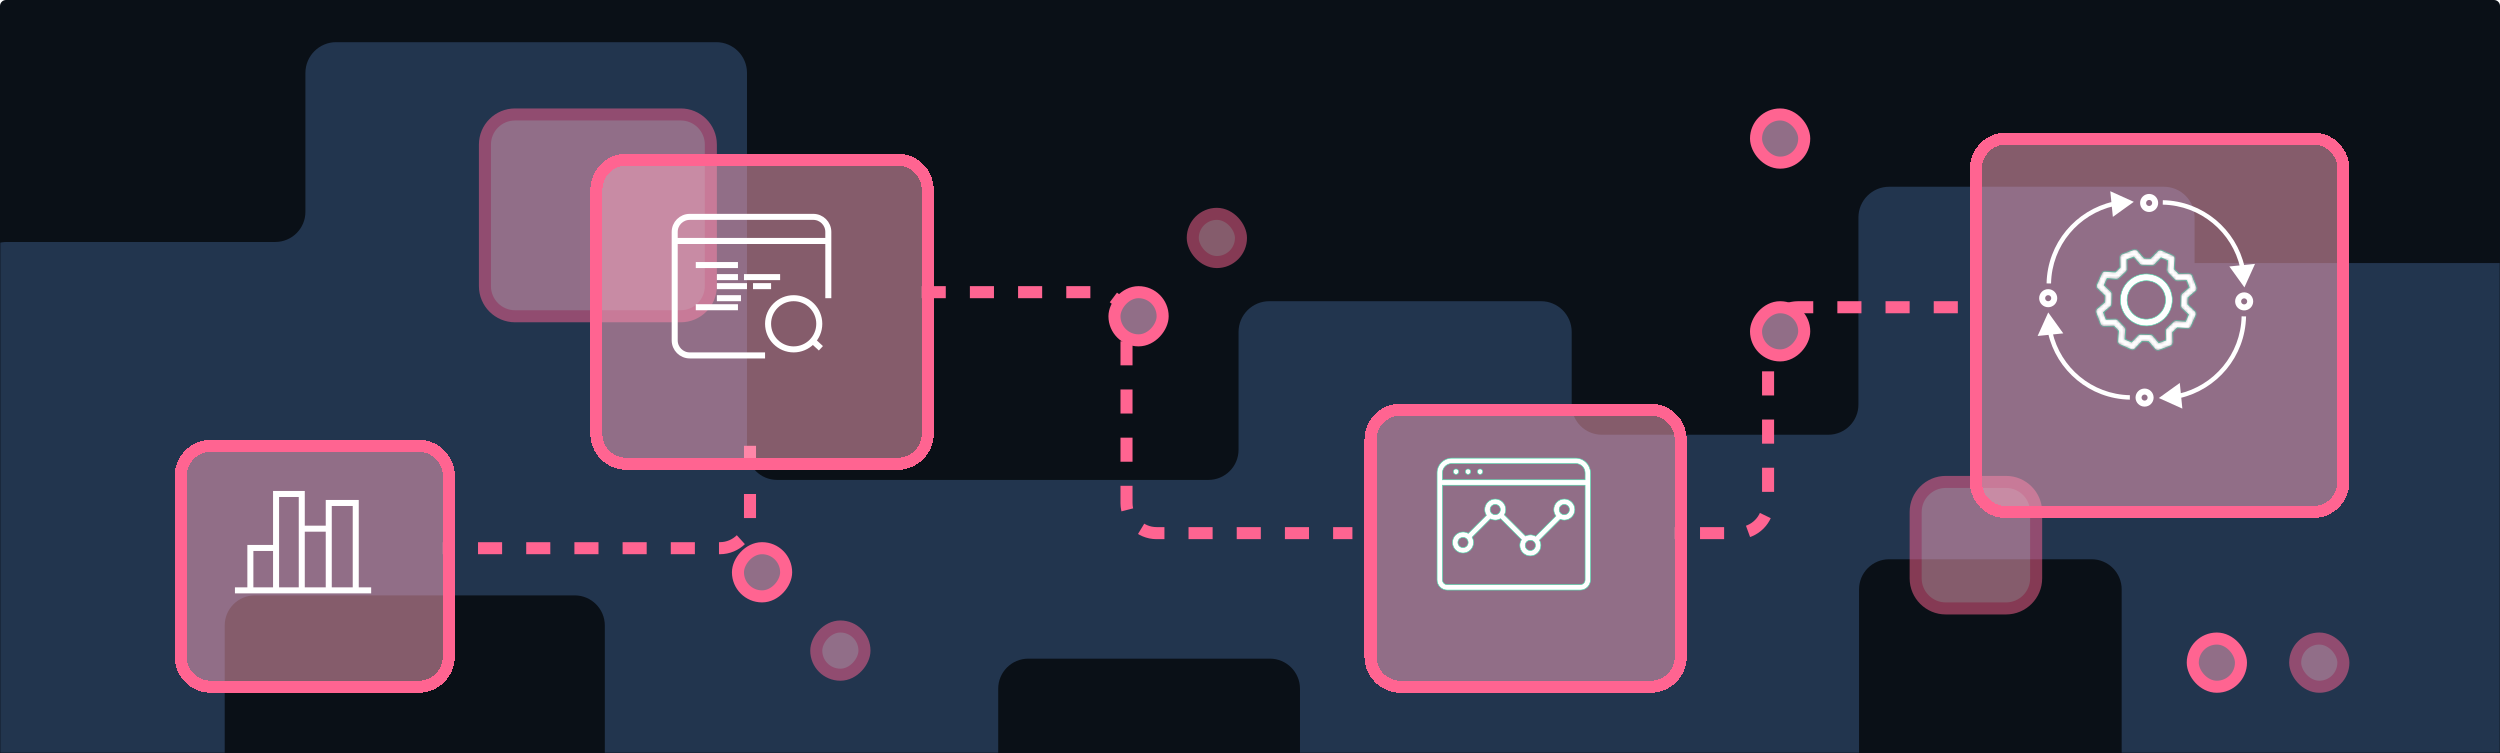 <svg width="830" height="250" viewBox="0 0 830 250" fill="none" xmlns="http://www.w3.org/2000/svg">
<path d="M830 2C830 0.895 829.105 0 828 0H2C0.895 0 0 0.895 0 2V250H830V2Z" fill="#0A1017"/>
<mask id="mask0_3754_11799" style="mask-type:alpha" maskUnits="userSpaceOnUse" x="0" y="0" width="830" height="250">
<path d="M830 2C830 0.895 829.105 0 828 0H2C0.895 0 0 0.895 0 2V250H830V2Z" fill="#3DD7A4"/>
</mask>
<g mask="url(#mask0_3754_11799)">
<path d="M718.397 62C724.032 62 728.6 66.569 728.6 72.205V87.333H894.797C900.432 87.333 905 100.902 905 106.538V260.795C905 266.431 900.432 271 894.797 271H714.6C708.965 271 704.397 266.431 704.397 260.795V195.667C704.397 190.144 699.92 185.667 694.397 185.667H627.201C621.678 185.667 617.201 190.144 617.201 195.667V260.795C617.201 266.431 612.633 271 606.998 271H441.801C436.166 271 431.598 266.431 431.598 260.795V228.667C431.598 223.144 427.121 218.667 421.598 218.667H341.402C335.879 218.667 331.402 223.144 331.402 228.667V260.795C331.402 266.431 326.834 271 321.199 271H211.002C205.367 271 200.799 266.431 200.799 260.795V207.667C200.799 202.144 196.322 197.667 190.799 197.667H84.603C79.08 197.667 74.603 202.144 74.603 207.667V253.795C74.603 259.431 70.035 264 64.4 264H2.203C-3.432 264 -8 259.431 -8 253.795V90.538C-8 84.902 -3.432 80.333 2.203 80.333H91.4C96.922 80.333 101.399 75.856 101.399 70.333V24.205C101.399 18.569 105.968 14 111.603 14H237.799C243.434 14 248.002 18.569 248.002 24.205V149.333C248.002 154.856 252.48 159.333 258.002 159.333H401.199C406.721 159.333 411.199 154.856 411.199 149.333V110.205C411.199 104.569 415.767 100 421.402 100H511.598C517.233 100 521.801 104.569 521.801 110.205V134.333C521.801 139.856 526.279 144.333 531.801 144.333H606.998C612.52 144.333 616.998 139.856 616.998 134.333V72.205C616.998 66.569 621.566 62 627.201 62H718.397Z" fill="#22354E"/>
</g>
<path d="M306 97H364C369.523 97 374 101.477 374 107V167C374 172.523 378.477 177 384 177H449" stroke="#FF6491" stroke-width="4" stroke-dasharray="8 8"/>
<path d="M650 102H597C591.477 102 587 106.477 587 112L587 167C587 172.523 582.523 177 577 177H556" stroke="#FF6491" stroke-width="4" stroke-dasharray="8 8"/>
<path d="M249 148L249 172C249 177.523 244.523 182 239 182L147 182" stroke="#FF6491" stroke-width="4" stroke-dasharray="8 8"/>
<g filter="url(#filter0_d_3754_11799)">
<rect width="16" height="16" rx="8" transform="matrix(1 0 0 -1 241 190)" fill="#916E87"/>
<rect width="16" height="16" rx="8" transform="matrix(1 0 0 -1 241 190)" stroke="#FF6491" stroke-width="4"/>
</g>
<g filter="url(#filter1_d_3754_11799)">
<rect width="16" height="16" rx="8" transform="matrix(1 0 0 -1 366 105)" fill="#916E87"/>
<rect width="16" height="16" rx="8" transform="matrix(1 0 0 -1 366 105)" stroke="#FF6491" stroke-width="4"/>
</g>
<g filter="url(#filter2_d_3754_11799)">
<rect width="16" height="16" rx="8" transform="matrix(1 0 0 -1 579 110)" fill="#916E87"/>
<rect width="16" height="16" rx="8" transform="matrix(1 0 0 -1 579 110)" stroke="#FF6491" stroke-width="4"/>
</g>
<g opacity="0.5" filter="url(#filter3_d_3754_11799)">
<rect width="16" height="16" rx="8" transform="matrix(1 0 0 -1 267 216)" fill="#FFA8C1"/>
<rect width="16" height="16" rx="8" transform="matrix(1 0 0 -1 267 216)" stroke="#FF6491" stroke-width="4"/>
</g>
<g filter="url(#filter4_d_3754_11799)">
<rect x="740" y="220" width="16" height="16" rx="8" transform="rotate(-180 740 220)" fill="#916E87"/>
<rect x="740" y="220" width="16" height="16" rx="8" transform="rotate(-180 740 220)" stroke="#FF6491" stroke-width="4"/>
</g>
<g opacity="0.5" filter="url(#filter5_d_3754_11799)">
<rect x="774" y="220" width="16" height="16" rx="8" transform="rotate(-180 774 220)" fill="#FFA8C1"/>
<rect x="774" y="220" width="16" height="16" rx="8" transform="rotate(-180 774 220)" stroke="#FF6491" stroke-width="4"/>
</g>
<g filter="url(#filter6_d_3754_11799)">
<rect x="595" y="46" width="16" height="16" rx="8" transform="rotate(-180 595 46)" fill="#916E87"/>
<rect x="595" y="46" width="16" height="16" rx="8" transform="rotate(-180 595 46)" stroke="#FF6491" stroke-width="4"/>
</g>
<g opacity="0.5" filter="url(#filter7_d_3754_11799)">
<rect x="408" y="79" width="16" height="16" rx="8" transform="rotate(-180 408 79)" fill="#FFA8C1"/>
<rect x="408" y="79" width="16" height="16" rx="8" transform="rotate(-180 408 79)" stroke="#FF6491" stroke-width="4"/>
</g>
<g filter="url(#filter8_d_3754_11799)">
<path d="M56 210C56 215.523 60.477 220 66 220H135C140.523 220 145 215.523 145 210V150C145 144.477 140.523 140 135 140H66C60.477 140 56 144.477 56 150V210Z" fill="#FFA8C1" fill-opacity="0.5" shape-rendering="crispEdges"/>
<path d="M56 210C56 215.523 60.477 220 66 220H135C140.523 220 145 215.523 145 210V150C145 144.477 140.523 140 135 140H66C60.477 140 56 144.477 56 150V210Z" stroke="#FF6491" stroke-width="4" shape-rendering="crispEdges"/>
</g>
<path d="M78 196H83.12M123.227 196H118.107M118.107 196V166.987H109.147V175.52M118.107 196H109.147M109.147 196V175.52M109.147 196H100.187M109.147 175.52H100.187M100.187 175.52V196M100.187 175.52V164H91.653V181.92M100.187 196H91.653M91.653 196V181.92M91.653 196H83.12M91.653 181.92H83.12V196" stroke="white" stroke-width="2"/>
<g opacity="0.5" filter="url(#filter9_d_3754_11799)">
<path d="M157 87C157 92.523 161.477 97 167 97H222C227.523 97 232 92.523 232 87V40C232 34.477 227.523 30 222 30H167C161.477 30 157 34.477 157 40V87Z" fill="#FFA8C1"/>
<path d="M157 87C157 92.523 161.477 97 167 97H222C227.523 97 232 92.523 232 87V40C232 34.477 227.523 30 222 30H167C161.477 30 157 34.477 157 40V87Z" stroke="#FF6491" stroke-width="4"/>
</g>
<g opacity="0.5" filter="url(#filter10_d_3754_11799)">
<path d="M632 184C632 189.523 636.477 194 642 194H662C667.523 194 672 189.523 672 184V162C672 156.477 667.523 152 662 152H642C636.477 152 632 156.477 632 162V184Z" fill="#FFA8C1"/>
<path d="M632 184C632 189.523 636.477 194 642 194H662C667.523 194 672 189.523 672 184V162C672 156.477 667.523 152 662 152H642C636.477 152 632 156.477 632 162V184Z" stroke="#FF6491" stroke-width="4"/>
</g>
<g filter="url(#filter11_d_3754_11799)">
<path d="M652 152C652 157.523 656.477 162 662 162H764C769.523 162 774 157.523 774 152V48C774 42.477 769.523 38 764 38H662C656.477 38 652 42.477 652 48V152Z" fill="#FFA8C1" fill-opacity="0.5" shape-rendering="crispEdges"/>
<path d="M652 152C652 157.523 656.477 162 662 162H764C769.523 162 774 157.523 774 152V48C774 42.477 769.523 38 764 38H662C656.477 38 652 42.477 652 48V152Z" stroke="#FF6491" stroke-width="4" shape-rendering="crispEdges"/>
</g>
<g filter="url(#filter12_d_3754_11799)">
<path d="M194 136C194 141.523 198.477 146 204 146H294C299.523 146 304 141.523 304 136V55C304 49.477 299.523 45 294 45H204C198.477 45 194 49.477 194 55V136Z" fill="#FFA8C1" fill-opacity="0.5" shape-rendering="crispEdges"/>
<path d="M194 136C194 141.523 198.477 146 204 146H294C299.523 146 304 141.523 304 136V55C304 49.477 299.523 45 294 45H204C198.477 45 194 49.477 194 55V136Z" stroke="#FF6491" stroke-width="4" shape-rendering="crispEdges"/>
</g>
<path d="M272.537 115.634L270 113.285" stroke="white" stroke-width="2"/>
<mask id="path-22-inside-1_3754_11799" fill="white">
<rect width="10.825" height="5.114" rx="1.28" transform="matrix(-0.721 -0.693 -0.693 0.721 282.038 121.028)"/>
</mask>
<rect width="10.825" height="5.114" rx="1.28" transform="matrix(-0.721 -0.693 -0.693 0.721 282.038 121.028)" stroke="white" stroke-width="4" mask="url(#path-22-inside-1_3754_11799)"/>
<path d="M255 107.5C255 112.194 258.806 116 263.5 116C268.194 116 272 112.194 272 107.5C272 102.806 268.194 99 263.5 99C258.806 99 255 102.806 255 107.5Z" stroke="white" stroke-width="2"/>
<path d="M275 99V80M254 118H229C226.239 118 224 115.761 224 113V80M275 80V77C275 74.239 272.761 72 270 72H229C226.239 72 224 74.239 224 77V80M275 80H224" stroke="white" stroke-width="2"/>
<path d="M231 88H245M238 92H245M247 92H259M256 95H250M248 95H238M238 99H246M245 102H231" stroke="white" stroke-width="2"/>
<mask id="path-26-inside-2_3754_11799" fill="white">
<path d="M728.991 96.689C729.183 96.524 729.32 96.304 729.382 96.058C729.444 95.813 729.428 95.554 729.337 95.318L727.87 91.503C727.779 91.267 727.617 91.064 727.407 90.924C727.196 90.783 726.947 90.711 726.694 90.718L723.356 90.802L721.889 89.259L722.145 85.929C722.164 85.677 722.105 85.424 721.975 85.207C721.845 84.989 721.651 84.817 721.42 84.715L717.685 83.055C717.453 82.952 717.196 82.923 716.947 82.972C716.699 83.022 716.472 83.147 716.298 83.331L713.997 85.751L711.868 85.697L709.694 83.162C709.529 82.97 709.309 82.833 709.064 82.771C708.818 82.709 708.56 82.725 708.323 82.816L704.509 84.283C704.272 84.374 704.07 84.536 703.929 84.746C703.788 84.957 703.716 85.206 703.723 85.459L703.808 88.797L702.264 90.264L698.934 90.008C698.682 89.989 698.43 90.048 698.212 90.178C697.995 90.308 697.823 90.501 697.72 90.733L696.06 94.468C695.957 94.7 695.929 94.957 695.978 95.205C696.027 95.454 696.152 95.681 696.336 95.855L698.757 98.156L698.702 100.285L696.167 102.458C695.975 102.623 695.839 102.844 695.777 103.089C695.715 103.335 695.73 103.593 695.821 103.83L697.288 107.644C697.38 107.88 697.542 108.082 697.752 108.223C697.963 108.363 698.211 108.436 698.464 108.43L701.803 108.345L703.269 109.889L703.014 113.218C702.994 113.471 703.053 113.723 703.183 113.941C703.313 114.158 703.507 114.33 703.738 114.433L707.473 116.093C707.704 116.196 707.962 116.224 708.21 116.175C708.459 116.126 708.686 116 708.86 115.817L711.161 113.396L713.29 113.45L715.464 115.986C715.628 116.178 715.849 116.314 716.094 116.376C716.34 116.438 716.598 116.423 716.835 116.332L720.649 114.865C720.886 114.774 721.088 114.612 721.229 114.401C721.369 114.191 721.441 113.942 721.435 113.689L721.35 110.35L722.894 108.883L726.224 109.139C726.476 109.159 726.729 109.099 726.946 108.97C727.164 108.84 727.335 108.646 727.438 108.415L729.098 104.68C729.201 104.449 729.23 104.191 729.18 103.943C729.131 103.694 729.006 103.467 728.822 103.293L726.401 100.992L726.456 98.863L728.991 96.689ZM724.317 102.394L726.505 104.474L725.548 106.627L722.538 106.396C722.367 106.383 722.195 106.406 722.033 106.463C721.871 106.521 721.723 106.612 721.599 106.73L719.265 108.948C719.141 109.066 719.043 109.209 718.977 109.367C718.911 109.526 718.88 109.696 718.884 109.868L718.96 112.886L716.761 113.731L714.796 111.44C714.684 111.309 714.547 111.204 714.392 111.13C714.237 111.057 714.068 111.016 713.896 111.012L710.677 110.93C710.667 110.93 710.656 110.93 710.647 110.93C710.48 110.93 710.316 110.964 710.163 111.029C710.01 111.095 709.872 111.191 709.757 111.311L707.678 113.5L705.526 112.542L705.757 109.532C705.77 109.361 705.747 109.189 705.689 109.028C705.632 108.866 705.541 108.718 705.423 108.594L703.205 106.26C703.087 106.135 702.944 106.036 702.786 105.971C702.627 105.905 702.457 105.874 702.285 105.879L699.267 105.955L698.421 103.756L700.713 101.791C700.843 101.679 700.949 101.541 701.022 101.386C701.096 101.232 701.136 101.063 701.141 100.891L701.223 97.672C701.227 97.501 701.196 97.33 701.13 97.172C701.064 97.013 700.966 96.871 700.842 96.752L698.653 94.673L699.61 92.52L702.621 92.751C702.792 92.764 702.964 92.741 703.125 92.684C703.287 92.626 703.435 92.535 703.559 92.417L705.893 90.2C706.018 90.082 706.116 89.939 706.181 89.78C706.247 89.622 706.279 89.451 706.274 89.28L706.198 86.262L708.397 85.416L710.362 87.708C710.474 87.838 710.611 87.943 710.766 88.017C710.921 88.09 711.089 88.13 711.261 88.135L714.48 88.217C714.652 88.222 714.822 88.191 714.981 88.126C715.139 88.06 715.282 87.961 715.4 87.836L717.479 85.647L719.632 86.605L719.402 89.615C719.388 89.786 719.411 89.958 719.469 90.12C719.526 90.281 719.617 90.429 719.735 90.554L721.953 92.888C722.071 93.012 722.214 93.111 722.372 93.177C722.531 93.242 722.701 93.274 722.873 93.269L725.891 93.192L726.737 95.391L724.446 97.356C724.315 97.467 724.21 97.605 724.136 97.76C724.063 97.915 724.022 98.084 724.018 98.255L723.936 101.474C723.931 101.646 723.963 101.816 724.029 101.975C724.094 102.133 724.192 102.276 724.317 102.394Z"/>
</mask>
<path d="M728.991 96.689C729.183 96.524 729.32 96.304 729.382 96.058C729.444 95.813 729.428 95.554 729.337 95.318L727.87 91.503C727.779 91.267 727.617 91.064 727.407 90.924C727.196 90.783 726.947 90.711 726.694 90.718L723.356 90.802L721.889 89.259L722.145 85.929C722.164 85.677 722.105 85.424 721.975 85.207C721.845 84.989 721.651 84.817 721.42 84.715L717.685 83.055C717.453 82.952 717.196 82.923 716.947 82.972C716.699 83.022 716.472 83.147 716.298 83.331L713.997 85.751L711.868 85.697L709.694 83.162C709.529 82.97 709.309 82.833 709.064 82.771C708.818 82.709 708.56 82.725 708.323 82.816L704.509 84.283C704.272 84.374 704.07 84.536 703.929 84.746C703.788 84.957 703.716 85.206 703.723 85.459L703.808 88.797L702.264 90.264L698.934 90.008C698.682 89.989 698.43 90.048 698.212 90.178C697.995 90.308 697.823 90.501 697.72 90.733L696.06 94.468C695.957 94.7 695.929 94.957 695.978 95.205C696.027 95.454 696.152 95.681 696.336 95.855L698.757 98.156L698.702 100.285L696.167 102.458C695.975 102.623 695.839 102.844 695.777 103.089C695.715 103.335 695.73 103.593 695.821 103.83L697.288 107.644C697.38 107.88 697.542 108.082 697.752 108.223C697.963 108.363 698.211 108.436 698.464 108.43L701.803 108.345L703.269 109.889L703.014 113.218C702.994 113.471 703.053 113.723 703.183 113.941C703.313 114.158 703.507 114.33 703.738 114.433L707.473 116.093C707.704 116.196 707.962 116.224 708.21 116.175C708.459 116.126 708.686 116 708.86 115.817L711.161 113.396L713.29 113.45L715.464 115.986C715.628 116.178 715.849 116.314 716.094 116.376C716.34 116.438 716.598 116.423 716.835 116.332L720.649 114.865C720.886 114.774 721.088 114.612 721.229 114.401C721.369 114.191 721.441 113.942 721.435 113.689L721.35 110.35L722.894 108.883L726.224 109.139C726.476 109.159 726.729 109.099 726.946 108.97C727.164 108.84 727.335 108.646 727.438 108.415L729.098 104.68C729.201 104.449 729.23 104.191 729.18 103.943C729.131 103.694 729.006 103.467 728.822 103.293L726.401 100.992L726.456 98.863L728.991 96.689ZM724.317 102.394L726.505 104.474L725.548 106.627L722.538 106.396C722.367 106.383 722.195 106.406 722.033 106.463C721.871 106.521 721.723 106.612 721.599 106.73L719.265 108.948C719.141 109.066 719.043 109.209 718.977 109.367C718.911 109.526 718.88 109.696 718.884 109.868L718.96 112.886L716.761 113.731L714.796 111.44C714.684 111.309 714.547 111.204 714.392 111.13C714.237 111.057 714.068 111.016 713.896 111.012L710.677 110.93C710.667 110.93 710.656 110.93 710.647 110.93C710.48 110.93 710.316 110.964 710.163 111.029C710.01 111.095 709.872 111.191 709.757 111.311L707.678 113.5L705.526 112.542L705.757 109.532C705.77 109.361 705.747 109.189 705.689 109.028C705.632 108.866 705.541 108.718 705.423 108.594L703.205 106.26C703.087 106.135 702.944 106.036 702.786 105.971C702.627 105.905 702.457 105.874 702.285 105.879L699.267 105.955L698.421 103.756L700.713 101.791C700.843 101.679 700.949 101.541 701.022 101.386C701.096 101.232 701.136 101.063 701.141 100.891L701.223 97.672C701.227 97.501 701.196 97.33 701.13 97.172C701.064 97.013 700.966 96.871 700.842 96.752L698.653 94.673L699.61 92.52L702.621 92.751C702.792 92.764 702.964 92.741 703.125 92.684C703.287 92.626 703.435 92.535 703.559 92.417L705.893 90.2C706.018 90.082 706.116 89.939 706.181 89.78C706.247 89.622 706.279 89.451 706.274 89.28L706.198 86.262L708.397 85.416L710.362 87.708C710.474 87.838 710.611 87.943 710.766 88.017C710.921 88.09 711.089 88.13 711.261 88.135L714.48 88.217C714.652 88.222 714.822 88.191 714.981 88.126C715.139 88.06 715.282 87.961 715.4 87.836L717.479 85.647L719.632 86.605L719.402 89.615C719.388 89.786 719.411 89.958 719.469 90.12C719.526 90.281 719.617 90.429 719.735 90.554L721.953 92.888C722.071 93.012 722.214 93.111 722.372 93.177C722.531 93.242 722.701 93.274 722.873 93.269L725.891 93.192L726.737 95.391L724.446 97.356C724.315 97.467 724.21 97.605 724.136 97.76C724.063 97.915 724.022 98.084 724.018 98.255L723.936 101.474C723.931 101.646 723.963 101.816 724.029 101.975C724.094 102.133 724.192 102.276 724.317 102.394Z" fill="white" stroke="#4BDDAD" stroke-width="0.4" mask="url(#path-26-inside-2_3754_11799)"/>
<path d="M714.869 105.525L714.869 105.525C716.446 104.916 717.717 103.707 718.403 102.162C719.09 100.617 719.135 98.863 718.53 97.285L718.53 97.285C718.077 96.108 717.286 95.092 716.255 94.365C715.225 93.638 714.002 93.232 712.742 93.2C711.481 93.168 710.239 93.51 709.173 94.184C708.107 94.858 707.265 95.833 706.752 96.985C706.24 98.138 706.082 99.416 706.296 100.659C706.51 101.901 707.089 103.053 707.957 103.967C708.826 104.881 709.946 105.517 711.177 105.794C712.407 106.072 713.692 105.978 714.869 105.525ZM705.529 94.599C706.513 93.204 707.889 92.133 709.482 91.521C711.618 90.702 713.991 90.764 716.082 91.693C718.173 92.622 719.809 94.342 720.633 96.477C721.245 98.07 721.372 99.808 720.996 101.473C720.621 103.138 719.76 104.654 718.523 105.829C717.286 107.005 715.728 107.787 714.046 108.077C712.364 108.367 710.634 108.152 709.075 107.459C707.515 106.766 706.196 105.626 705.285 104.183C704.373 102.741 703.91 101.06 703.953 99.354C703.997 97.648 704.545 95.993 705.529 94.599Z" fill="white" stroke="#4BDDAD" stroke-width="0.2"/>
<path d="M708.424 67.007L700.614 63.484L701.468 72.008L708.424 67.007ZM680.947 94.123C681.203 81.481 690.132 71.049 701.942 68.396L701.617 66.948C689.156 69.747 679.733 80.753 679.464 94.093L680.947 94.123Z" fill="white"/>
<path d="M716.734 132.141L724.544 135.664L723.69 127.139L716.734 132.141ZM744.21 105.024C743.955 117.666 735.026 128.099 723.216 130.752L723.541 132.199C736.002 129.4 745.425 118.395 745.694 105.054L744.21 105.024Z" fill="white"/>
<path d="M745.146 95.419L748.669 87.61L740.144 88.464L745.146 95.419ZM718.029 67.943C730.671 68.198 741.104 77.128 743.757 88.938L745.204 88.612C742.405 76.152 731.4 66.729 718.059 66.46L718.029 67.943Z" fill="white"/>
<path d="M680.012 103.731L676.489 111.54L685.013 110.686L680.012 103.731ZM707.128 131.207C694.486 130.952 684.054 122.022 681.401 110.213L679.953 110.538C682.752 122.998 693.758 132.421 707.098 132.69L707.128 131.207Z" fill="white"/>
<circle cx="713.511" cy="67.385" r="2" stroke="white" stroke-width="2"/>
<circle cx="712" cy="132" r="2" transform="rotate(180 712 132)" stroke="white" stroke-width="2"/>
<path d="M745.02 102.06C743.916 102.037 743.038 101.124 743.061 100.02C743.083 98.915 743.996 98.038 745.101 98.06C746.205 98.083 747.082 98.996 747.06 100.1C747.038 101.205 746.124 102.082 745.02 102.06Z" stroke="white" stroke-width="2"/>
<path d="M680 97C681.105 97 682 97.895 682 99C682 100.105 681.105 101 680 101C678.895 101 678 100.105 678 99C678 97.895 678.895 97 680 97Z" stroke="white" stroke-width="2"/>
<g filter="url(#filter13_d_3754_11799)">
<path d="M451 210C451 215.523 455.477 220 461 220H544C549.523 220 554 215.523 554 210V138C554 132.477 549.523 128 544 128H461C455.477 128 451 132.477 451 138V210Z" fill="#FFA8C1" fill-opacity="0.5" shape-rendering="crispEdges"/>
<path d="M451 210C451 215.523 455.477 220 461 220H544C549.523 220 554 215.523 554 210V138C554 132.477 549.523 128 544 128H461C455.477 128 451 132.477 451 138V210Z" stroke="#FF6491" stroke-width="4" shape-rendering="crispEdges"/>
</g>
<path d="M526.144 159.292H526.244V159.192V156.994C526.244 155.287 524.855 153.898 523.147 153.898H481.994C480.287 153.898 478.898 155.287 478.898 156.994V159.197V159.307L479.008 159.296C479.038 159.293 479.068 159.292 479.098 159.292H526.144ZM479.008 161.085L478.898 161.074V161.184V192.512C478.898 193.389 479.611 194.102 480.488 194.102H481.595H481.692H481.789H481.885H481.982H482.078H482.175H482.271H482.367H482.462H482.558H482.653H482.749H482.844H482.939H483.033H483.128H483.222H483.317H483.411H483.505H483.599H483.692H483.786H483.879H483.972H484.065H484.158H484.251H484.344H484.436H484.528H484.621H484.713H484.804H484.896H484.988H485.079H485.17H485.261H485.352H485.443H485.534H485.625H485.715H485.805H485.895H485.985H486.075H486.165H486.254H486.344H486.433H486.522H486.611H486.7H486.789H486.878H486.966H487.054H487.143H487.231H487.319H487.407H487.494H487.582H487.669H487.757H487.844H487.931H488.018H488.105H488.191H488.278H488.364H488.451H488.537H488.623H488.709H488.795H488.881H488.966H489.052H489.137H489.222H489.308H489.393H489.478H489.562H489.647H489.732H489.816H489.9H489.985H490.069H490.153H490.237H490.321H490.404H490.488H490.571H490.655H490.738H490.821H490.904H490.987H491.07H491.153H491.236H491.318H491.401H491.483H491.566H491.648H491.73H491.812H491.894H491.976H492.057H492.139H492.22H492.302H492.383H492.464H492.546H492.627H492.708H492.789H492.869H492.95H493.031H493.111H493.192H493.272H493.352H493.433H493.513H493.593H493.673H493.753H493.833H493.912H493.992H494.071H494.151H494.23H494.31H494.389H494.468H494.547H494.626H494.705H494.784H494.863H494.942H495.021H495.099H495.178H495.256H495.335H495.413H495.491H495.569H495.648H495.726H495.804H495.882H495.96H496.037H496.115H496.193H496.271H496.348H496.426H496.503H496.581H496.658H496.735H496.813H496.89H496.967H497.044H497.121H497.198H497.275H497.352H497.429H497.505H497.582H497.659H497.736H497.812H497.889H497.965H498.042H498.118H498.194H498.271H498.347H498.423H498.499H498.576H498.652H498.728H498.804H498.88H498.956H499.032H499.108H499.183H499.259H499.335H499.411H499.487H499.562H499.638H499.714H499.789H499.865H499.94H500.016H500.091H500.167H500.242H500.318H500.393H500.468H500.544H500.619H500.694H500.769H500.845H500.92H500.995H501.07H501.145H501.221H501.296H501.371H501.446H501.521H501.596H501.671H501.746H501.821H501.896H501.971H502.046H502.121H502.196H502.271H502.346H502.421H502.496H502.571H502.646H502.721H502.796H502.87H502.945H503.02H503.095H503.17H503.245H503.32H503.395H503.47H503.545H503.619H503.694H503.769H503.844H503.919H503.994H504.069H504.144H504.219H504.294H504.369H504.444H504.519H504.594H504.669H504.744H504.819H504.894H504.969H505.044H505.119H505.194H505.269H505.344H505.42H505.495H505.57H505.645H505.72H505.796H505.871H505.946H506.022H506.097H506.172H506.248H506.323H506.399H506.474H506.55H506.625H506.701H506.776H506.852H506.928H507.003H507.079H507.155H507.23H507.306H507.382H507.458H507.534H507.61H507.686H507.762H507.838H507.914H507.99H508.066H508.143H508.219H508.295H508.372H508.448H508.524H508.601H508.677H508.754H508.831H508.907H508.984H509.061H509.138H509.215H509.291H509.368H509.445H509.523H509.6H509.677H509.754H509.831H509.909H509.986H510.064H510.141H510.219H510.296H510.374H510.452H510.53H510.608H510.686H510.764H510.842H510.92H510.998H511.076H511.155H511.233H511.311H511.39H511.469H511.547H511.626H511.705H511.784H511.863H511.942H512.021H512.1H512.179H512.259H512.338H512.417H512.497H512.577H512.656H512.736H512.816H512.896H512.976H513.056H513.136H513.217H513.297H513.377H513.458H513.539H513.619H513.7H513.781H513.862H513.943H514.024H514.105H514.187H514.268H514.35H514.431H514.513H514.595H514.677H514.759H514.841H514.923H515.005H515.087H515.17H515.252H515.335H515.418H515.501H515.584H515.667H515.75H515.833H515.917H516H516.084H516.167H516.251H516.335H516.419H516.503H516.587H516.672H516.756H516.841H516.925H517.01H517.095H517.18H517.265H517.35H517.436H517.521H517.607H517.693H517.778H517.864H517.95H518.037H518.123H518.209H518.296H518.383H518.469H518.556H518.643H518.731H518.818H518.905H518.993H519.081H519.168H519.256H519.344H519.433H519.521H519.609H519.698H519.787H519.875H519.964H520.054H520.143H520.232H520.322H520.412H520.501H520.591H520.681H520.772H520.862H520.952H521.043H521.134H521.225H521.316H521.407H521.499H521.59H521.682H521.774H521.866H521.958H522.05H522.142H522.235H522.328H522.42H522.513H522.607H522.7H522.793H522.887H522.981H523.075H523.169H523.263H523.358H523.452H523.547H524.654C525.531 194.102 526.244 193.389 526.244 192.512V161.19V161.09H526.144H479.098C479.068 161.09 479.038 161.088 479.008 161.085ZM528.042 192.512C528.042 194.38 526.522 195.9 524.654 195.9H523.547H523.447H523.348H523.249H523.149H523.05H522.951H522.852H522.753H522.654H522.555H522.457H522.358H522.259H522.161H522.062H521.964H521.865H521.767H521.669H521.571H521.473H521.375H521.277H521.179H521.081H520.983H520.885H520.788H520.69H520.593H520.495H520.398H520.301H520.204H520.107H520.009H519.912H519.816H519.719H519.622H519.525H519.429H519.332H519.235H519.139H519.043H518.946H518.85H518.754H518.658H518.562H518.466H518.37H518.274H518.178H518.083H517.987H517.891H517.796H517.701H517.605H517.51H517.415H517.32H517.225H517.13H517.035H516.94H516.845H516.75H516.656H516.561H516.466H516.372H516.278H516.183H516.089H515.995H515.901H515.807H515.713H515.619H515.525H515.431H515.338H515.244H515.15H515.057H514.963H514.87H514.777H514.684H514.59H514.497H514.404H514.311H514.218H514.126H514.033H513.94H513.848H513.755H513.663H513.57H513.478H513.386H513.293H513.201H513.109H513.017H512.925H512.834H512.742H512.65H512.558H512.467H512.375H512.284H512.193H512.101H512.01H511.919H511.828H511.737H511.646H511.555H511.464H511.373H511.283H511.192H511.101H511.011H510.921H510.83H510.74H510.65H510.56H510.47H510.38H510.29H510.2H510.11H510.02H509.931H509.841H509.751H509.662H509.573H509.483H509.394H509.305H509.216H509.127H509.038H508.949H508.86H508.771H508.683H508.594H508.505H508.417H508.329H508.24H508.152H508.064H507.976H507.887H507.799H507.712H507.624H507.536H507.448H507.36H507.273H507.185H507.098H507.01H506.923H506.836H506.749H506.662H506.575H506.488H506.401H506.314H506.227H506.14H506.054H505.967H505.881H505.794H505.708H505.622H505.535H505.449H505.363H505.277H505.191H505.105H505.019H504.934H504.848H504.762H504.677H504.591H504.506H504.421H504.335H504.25H504.165H504.08H503.995H503.91H503.825H503.74H503.656H503.571H503.487H503.402H503.318H503.233H503.149H503.065H502.981H502.896H502.812H502.728H502.645H502.561H502.477H502.393H502.31H502.226H502.143H502.059H501.976H501.893H501.809H501.726H501.643H501.56H501.477H501.394H501.312H501.229H501.146H501.064H500.981H500.899H500.816H500.734H500.652H500.57H500.487H500.405H500.323H500.241H500.16H500.078H499.996H499.915H499.833H499.751H499.67H499.589H499.507H499.426H499.345H499.264H499.183H499.102H499.021H498.94H498.86H498.779H498.698H498.618H498.537H498.457H498.377H498.296H498.216H498.136H498.056H497.976H497.896H497.816H497.736H497.657H497.577H497.498H497.418H497.339H497.259H497.18H497.101H497.022H496.942H496.863H496.785H496.706H496.627H496.548H496.469H496.391H496.312H496.234H496.155H496.077H495.999H495.921H495.842H495.764H495.686H495.608H495.531H495.453H495.375H495.297H495.22H495.142H495.065H494.987H494.91H494.833H494.756H494.679H494.602H494.525H494.448H494.371H494.294H494.217H494.141H494.064H493.988H493.911H493.835H493.759H493.683H493.606H493.53H493.454H493.378H493.303H493.227H493.151H493.075H493H492.924H492.849H492.773H492.698H492.623H492.548H492.473H492.397H492.323H492.248H492.173H492.098H492.023H491.949H491.874H491.8H491.725H491.651H491.577H491.502H491.428H491.354H491.28H491.206H491.132H491.058H490.985H490.911H490.837H490.764H490.69H490.617H490.544H490.47H490.397H490.324H490.251H490.178H490.105H490.032H489.959H489.887H489.814H489.742H489.669H489.597H489.524H489.452H489.38H489.308H489.235H489.163H489.091H489.02H488.948H488.876H488.804H488.733H488.661H488.59H488.518H488.447H488.376H488.304H488.233H488.162H488.091H488.02H487.949H487.879H487.808H487.737H487.667H487.596H487.526H487.455H487.385H487.315H487.245H487.175H487.104H487.035H486.965H486.895H486.825H486.755H486.686H486.616H486.547H486.477H486.408H486.339H486.269H486.2H486.131H486.062H485.993H485.924H485.856H485.787H485.718H485.65H485.581H485.513H485.444H485.376H485.308H485.239H485.171H485.103H485.035H484.967H484.899H484.832H484.764H484.696H484.629H484.561H484.494H484.426H484.359H484.292H484.225H484.158H484.091H484.024H483.957H483.89H483.823H483.757H483.69H483.623H483.557H483.491H483.424H483.358H483.292H483.226H483.16H483.094H483.028H482.962H482.896H482.83H482.765H482.699H482.634H482.568H482.503H482.437H482.372H482.307H482.242H482.177H482.112H482.047H481.982H481.918H481.853H481.788H481.724H481.659H481.595H480.488C478.62 195.9 477.1 194.38 477.1 192.512V156.994C477.1 154.296 479.296 152.1 481.994 152.1H523.147C525.846 152.1 528.042 154.296 528.042 156.994V192.512Z" fill="white" stroke="#4BDDAD" stroke-width="0.2"/>
<path d="M486.753 155.958L486.753 155.958C486.92 155.791 487.152 155.695 487.388 155.695C487.624 155.695 487.856 155.791 488.024 155.958C488.191 156.125 488.287 156.358 488.287 156.594C488.287 156.83 488.191 157.062 488.024 157.229L488.023 157.229C487.856 157.396 487.624 157.493 487.388 157.493C487.152 157.493 486.92 157.396 486.753 157.229L486.753 157.229C486.585 157.062 486.489 156.83 486.489 156.594C486.489 156.358 486.585 156.125 486.753 155.958Z" fill="white" stroke="#4BDDAD" stroke-width="0.2"/>
<path d="M482.757 155.958L482.757 155.958C482.924 155.791 483.157 155.695 483.393 155.695C483.629 155.695 483.861 155.791 484.028 155.958C484.195 156.125 484.292 156.358 484.292 156.594C484.292 156.83 484.195 157.062 484.028 157.229L484.028 157.229C483.861 157.396 483.629 157.493 483.393 157.493C483.157 157.493 482.924 157.396 482.757 157.229L482.757 157.229C482.59 157.062 482.494 156.83 482.494 156.594C482.494 156.358 482.59 156.125 482.757 155.958Z" fill="white" stroke="#4BDDAD" stroke-width="0.2"/>
<path d="M490.748 155.958L490.748 155.958C490.915 155.791 491.147 155.695 491.384 155.695C491.621 155.695 491.852 155.791 492.019 155.958C492.186 156.125 492.282 156.358 492.282 156.594C492.282 156.83 492.186 157.062 492.019 157.229L492.019 157.229C491.852 157.396 491.62 157.493 491.384 157.493C491.147 157.493 490.915 157.396 490.748 157.229L490.748 157.229C490.581 157.062 490.485 156.83 490.485 156.594C490.485 156.358 490.581 156.125 490.748 155.958Z" fill="white" stroke="#4BDDAD" stroke-width="0.2"/>
<path d="M516.513 171.354L516.573 171.294L516.523 171.225C516.104 170.648 515.856 169.94 515.856 169.174C515.856 167.246 517.424 165.678 519.352 165.678C521.279 165.678 522.848 167.246 522.848 169.174C522.848 171.102 521.279 172.67 519.352 172.67C518.899 172.67 518.467 172.583 518.069 172.425L518.008 172.401L517.962 172.447L511.149 179.26L511.096 179.313L511.132 179.379C511.409 179.88 511.568 180.455 511.568 181.066C511.568 182.994 509.999 184.562 508.072 184.562C506.144 184.562 504.576 182.994 504.576 181.066C504.576 180.395 504.766 179.768 505.096 179.235L505.137 179.167L505.081 179.111L498.221 172.251L498.168 172.198L498.102 172.235C497.602 172.512 497.027 172.67 496.415 172.67C495.867 172.67 495.347 172.542 494.885 172.316L494.821 172.285L494.77 172.335L488.801 178.304L488.748 178.358L488.784 178.424C489.061 178.924 489.22 179.499 489.22 180.111C489.22 182.038 487.651 183.607 485.724 183.607C483.796 183.607 482.228 182.038 482.228 180.111C482.228 178.183 483.796 176.615 485.724 176.615C486.335 176.615 486.91 176.773 487.411 177.05L487.477 177.086L487.53 177.033L493.429 171.135L493.485 171.079L493.443 171.011C493.111 170.477 492.919 169.848 492.919 169.174C492.919 167.246 494.488 165.678 496.415 165.678C498.343 165.678 499.911 167.246 499.911 169.174C499.911 169.786 499.753 170.361 499.476 170.861L499.439 170.927L499.493 170.98L506.421 177.908L506.471 177.959L506.535 177.927C506.999 177.699 507.521 177.571 508.072 177.571C508.683 177.571 509.258 177.729 509.759 178.006L509.825 178.042L509.878 177.989L516.513 171.354ZM484.026 180.111C484.026 181.047 484.788 181.809 485.724 181.809C486.66 181.809 487.422 181.047 487.422 180.111C487.422 179.174 486.66 178.413 485.724 178.413C484.788 178.413 484.026 179.174 484.026 180.111ZM494.717 169.174C494.717 170.11 495.479 170.872 496.415 170.872C497.352 170.872 498.113 170.11 498.113 169.174C498.113 168.238 497.352 167.476 496.415 167.476C495.479 167.476 494.717 168.238 494.717 169.174ZM506.374 181.066C506.374 182.003 507.135 182.765 508.072 182.765C509.008 182.765 509.77 182.003 509.77 181.066C509.77 180.13 509.008 179.368 508.072 179.368C507.135 179.368 506.374 180.13 506.374 181.066ZM517.654 169.174C517.654 170.11 518.415 170.872 519.352 170.872C520.288 170.872 521.05 170.11 521.05 169.174C521.05 168.238 520.288 167.476 519.352 167.476C518.415 167.476 517.654 168.238 517.654 169.174Z" fill="white" stroke="#4BDDAD" stroke-width="0.2"/>
<defs>
<filter id="filter0_d_3754_11799" x="223" y="160" width="60" height="60" filterUnits="userSpaceOnUse" color-interpolation-filters="sRGB">
<feFlood flood-opacity="0" result="BackgroundImageFix"/>
<feColorMatrix in="SourceAlpha" type="matrix" values="0 0 0 0 0 0 0 0 0 0 0 0 0 0 0 0 0 0 127 0" result="hardAlpha"/>
<feOffset dx="4" dy="8"/>
<feGaussianBlur stdDeviation="10"/>
<feComposite in2="hardAlpha" operator="out"/>
<feColorMatrix type="matrix" values="0 0 0 0 0 0 0 0 0 0 0 0 0 0 0 0 0 0 0.16 0"/>
<feBlend mode="normal" in2="BackgroundImageFix" result="effect1_dropShadow_3754_11799"/>
<feBlend mode="normal" in="SourceGraphic" in2="effect1_dropShadow_3754_11799" result="shape"/>
</filter>
<filter id="filter1_d_3754_11799" x="348" y="75" width="60" height="60" filterUnits="userSpaceOnUse" color-interpolation-filters="sRGB">
<feFlood flood-opacity="0" result="BackgroundImageFix"/>
<feColorMatrix in="SourceAlpha" type="matrix" values="0 0 0 0 0 0 0 0 0 0 0 0 0 0 0 0 0 0 127 0" result="hardAlpha"/>
<feOffset dx="4" dy="8"/>
<feGaussianBlur stdDeviation="10"/>
<feComposite in2="hardAlpha" operator="out"/>
<feColorMatrix type="matrix" values="0 0 0 0 0 0 0 0 0 0 0 0 0 0 0 0 0 0 0.16 0"/>
<feBlend mode="normal" in2="BackgroundImageFix" result="effect1_dropShadow_3754_11799"/>
<feBlend mode="normal" in="SourceGraphic" in2="effect1_dropShadow_3754_11799" result="shape"/>
</filter>
<filter id="filter2_d_3754_11799" x="561" y="80" width="60" height="60" filterUnits="userSpaceOnUse" color-interpolation-filters="sRGB">
<feFlood flood-opacity="0" result="BackgroundImageFix"/>
<feColorMatrix in="SourceAlpha" type="matrix" values="0 0 0 0 0 0 0 0 0 0 0 0 0 0 0 0 0 0 127 0" result="hardAlpha"/>
<feOffset dx="4" dy="8"/>
<feGaussianBlur stdDeviation="10"/>
<feComposite in2="hardAlpha" operator="out"/>
<feColorMatrix type="matrix" values="0 0 0 0 0 0 0 0 0 0 0 0 0 0 0 0 0 0 0.16 0"/>
<feBlend mode="normal" in2="BackgroundImageFix" result="effect1_dropShadow_3754_11799"/>
<feBlend mode="normal" in="SourceGraphic" in2="effect1_dropShadow_3754_11799" result="shape"/>
</filter>
<filter id="filter3_d_3754_11799" x="249" y="186" width="60" height="60" filterUnits="userSpaceOnUse" color-interpolation-filters="sRGB">
<feFlood flood-opacity="0" result="BackgroundImageFix"/>
<feColorMatrix in="SourceAlpha" type="matrix" values="0 0 0 0 0 0 0 0 0 0 0 0 0 0 0 0 0 0 127 0" result="hardAlpha"/>
<feOffset dx="4" dy="8"/>
<feGaussianBlur stdDeviation="10"/>
<feComposite in2="hardAlpha" operator="out"/>
<feColorMatrix type="matrix" values="0 0 0 0 0 0 0 0 0 0 0 0 0 0 0 0 0 0 0.16 0"/>
<feBlend mode="normal" in2="BackgroundImageFix" result="effect1_dropShadow_3754_11799"/>
<feBlend mode="normal" in="SourceGraphic" in2="effect1_dropShadow_3754_11799" result="shape"/>
</filter>
<filter id="filter4_d_3754_11799" x="706" y="190" width="60" height="60" filterUnits="userSpaceOnUse" color-interpolation-filters="sRGB">
<feFlood flood-opacity="0" result="BackgroundImageFix"/>
<feColorMatrix in="SourceAlpha" type="matrix" values="0 0 0 0 0 0 0 0 0 0 0 0 0 0 0 0 0 0 127 0" result="hardAlpha"/>
<feOffset dx="4" dy="8"/>
<feGaussianBlur stdDeviation="10"/>
<feComposite in2="hardAlpha" operator="out"/>
<feColorMatrix type="matrix" values="0 0 0 0 0 0 0 0 0 0 0 0 0 0 0 0 0 0 0.16 0"/>
<feBlend mode="normal" in2="BackgroundImageFix" result="effect1_dropShadow_3754_11799"/>
<feBlend mode="normal" in="SourceGraphic" in2="effect1_dropShadow_3754_11799" result="shape"/>
</filter>
<filter id="filter5_d_3754_11799" x="740" y="190" width="60" height="60" filterUnits="userSpaceOnUse" color-interpolation-filters="sRGB">
<feFlood flood-opacity="0" result="BackgroundImageFix"/>
<feColorMatrix in="SourceAlpha" type="matrix" values="0 0 0 0 0 0 0 0 0 0 0 0 0 0 0 0 0 0 127 0" result="hardAlpha"/>
<feOffset dx="4" dy="8"/>
<feGaussianBlur stdDeviation="10"/>
<feComposite in2="hardAlpha" operator="out"/>
<feColorMatrix type="matrix" values="0 0 0 0 0 0 0 0 0 0 0 0 0 0 0 0 0 0 0.16 0"/>
<feBlend mode="normal" in2="BackgroundImageFix" result="effect1_dropShadow_3754_11799"/>
<feBlend mode="normal" in="SourceGraphic" in2="effect1_dropShadow_3754_11799" result="shape"/>
</filter>
<filter id="filter6_d_3754_11799" x="561" y="16" width="60" height="60" filterUnits="userSpaceOnUse" color-interpolation-filters="sRGB">
<feFlood flood-opacity="0" result="BackgroundImageFix"/>
<feColorMatrix in="SourceAlpha" type="matrix" values="0 0 0 0 0 0 0 0 0 0 0 0 0 0 0 0 0 0 127 0" result="hardAlpha"/>
<feOffset dx="4" dy="8"/>
<feGaussianBlur stdDeviation="10"/>
<feComposite in2="hardAlpha" operator="out"/>
<feColorMatrix type="matrix" values="0 0 0 0 0 0 0 0 0 0 0 0 0 0 0 0 0 0 0.16 0"/>
<feBlend mode="normal" in2="BackgroundImageFix" result="effect1_dropShadow_3754_11799"/>
<feBlend mode="normal" in="SourceGraphic" in2="effect1_dropShadow_3754_11799" result="shape"/>
</filter>
<filter id="filter7_d_3754_11799" x="374" y="49" width="60" height="60" filterUnits="userSpaceOnUse" color-interpolation-filters="sRGB">
<feFlood flood-opacity="0" result="BackgroundImageFix"/>
<feColorMatrix in="SourceAlpha" type="matrix" values="0 0 0 0 0 0 0 0 0 0 0 0 0 0 0 0 0 0 127 0" result="hardAlpha"/>
<feOffset dx="4" dy="8"/>
<feGaussianBlur stdDeviation="10"/>
<feComposite in2="hardAlpha" operator="out"/>
<feColorMatrix type="matrix" values="0 0 0 0 0 0 0 0 0 0 0 0 0 0 0 0 0 0 0.16 0"/>
<feBlend mode="normal" in2="BackgroundImageFix" result="effect1_dropShadow_3754_11799"/>
<feBlend mode="normal" in="SourceGraphic" in2="effect1_dropShadow_3754_11799" result="shape"/>
</filter>
<filter id="filter8_d_3754_11799" x="38" y="126" width="133" height="124" filterUnits="userSpaceOnUse" color-interpolation-filters="sRGB">
<feFlood flood-opacity="0" result="BackgroundImageFix"/>
<feColorMatrix in="SourceAlpha" type="matrix" values="0 0 0 0 0 0 0 0 0 0 0 0 0 0 0 0 0 0 127 0" result="hardAlpha"/>
<feOffset dx="4" dy="8"/>
<feGaussianBlur stdDeviation="10"/>
<feComposite in2="hardAlpha" operator="out"/>
<feColorMatrix type="matrix" values="0 0 0 0 0 0 0 0 0 0 0 0 0 0 0 0 0 0 0.16 0"/>
<feBlend mode="normal" in2="BackgroundImageFix" result="effect1_dropShadow_3754_11799"/>
<feBlend mode="normal" in="SourceGraphic" in2="effect1_dropShadow_3754_11799" result="shape"/>
</filter>
<filter id="filter9_d_3754_11799" x="139" y="16" width="119" height="111" filterUnits="userSpaceOnUse" color-interpolation-filters="sRGB">
<feFlood flood-opacity="0" result="BackgroundImageFix"/>
<feColorMatrix in="SourceAlpha" type="matrix" values="0 0 0 0 0 0 0 0 0 0 0 0 0 0 0 0 0 0 127 0" result="hardAlpha"/>
<feOffset dx="4" dy="8"/>
<feGaussianBlur stdDeviation="10"/>
<feComposite in2="hardAlpha" operator="out"/>
<feColorMatrix type="matrix" values="0 0 0 0 0 0 0 0 0 0 0 0 0 0 0 0 0 0 0.16 0"/>
<feBlend mode="normal" in2="BackgroundImageFix" result="effect1_dropShadow_3754_11799"/>
<feBlend mode="normal" in="SourceGraphic" in2="effect1_dropShadow_3754_11799" result="shape"/>
</filter>
<filter id="filter10_d_3754_11799" x="614" y="138" width="84" height="86" filterUnits="userSpaceOnUse" color-interpolation-filters="sRGB">
<feFlood flood-opacity="0" result="BackgroundImageFix"/>
<feColorMatrix in="SourceAlpha" type="matrix" values="0 0 0 0 0 0 0 0 0 0 0 0 0 0 0 0 0 0 127 0" result="hardAlpha"/>
<feOffset dx="4" dy="8"/>
<feGaussianBlur stdDeviation="10"/>
<feComposite in2="hardAlpha" operator="out"/>
<feColorMatrix type="matrix" values="0 0 0 0 0 0 0 0 0 0 0 0 0 0 0 0 0 0 0.16 0"/>
<feBlend mode="normal" in2="BackgroundImageFix" result="effect1_dropShadow_3754_11799"/>
<feBlend mode="normal" in="SourceGraphic" in2="effect1_dropShadow_3754_11799" result="shape"/>
</filter>
<filter id="filter11_d_3754_11799" x="634" y="24" width="166" height="168" filterUnits="userSpaceOnUse" color-interpolation-filters="sRGB">
<feFlood flood-opacity="0" result="BackgroundImageFix"/>
<feColorMatrix in="SourceAlpha" type="matrix" values="0 0 0 0 0 0 0 0 0 0 0 0 0 0 0 0 0 0 127 0" result="hardAlpha"/>
<feOffset dx="4" dy="8"/>
<feGaussianBlur stdDeviation="10"/>
<feComposite in2="hardAlpha" operator="out"/>
<feColorMatrix type="matrix" values="0 0 0 0 0 0 0 0 0 0 0 0 0 0 0 0 0 0 0.16 0"/>
<feBlend mode="normal" in2="BackgroundImageFix" result="effect1_dropShadow_3754_11799"/>
<feBlend mode="normal" in="SourceGraphic" in2="effect1_dropShadow_3754_11799" result="shape"/>
</filter>
<filter id="filter12_d_3754_11799" x="176" y="31" width="154" height="145" filterUnits="userSpaceOnUse" color-interpolation-filters="sRGB">
<feFlood flood-opacity="0" result="BackgroundImageFix"/>
<feColorMatrix in="SourceAlpha" type="matrix" values="0 0 0 0 0 0 0 0 0 0 0 0 0 0 0 0 0 0 127 0" result="hardAlpha"/>
<feOffset dx="4" dy="8"/>
<feGaussianBlur stdDeviation="10"/>
<feComposite in2="hardAlpha" operator="out"/>
<feColorMatrix type="matrix" values="0 0 0 0 0 0 0 0 0 0 0 0 0 0 0 0 0 0 0.16 0"/>
<feBlend mode="normal" in2="BackgroundImageFix" result="effect1_dropShadow_3754_11799"/>
<feBlend mode="normal" in="SourceGraphic" in2="effect1_dropShadow_3754_11799" result="shape"/>
</filter>
<filter id="filter13_d_3754_11799" x="433" y="114" width="147" height="136" filterUnits="userSpaceOnUse" color-interpolation-filters="sRGB">
<feFlood flood-opacity="0" result="BackgroundImageFix"/>
<feColorMatrix in="SourceAlpha" type="matrix" values="0 0 0 0 0 0 0 0 0 0 0 0 0 0 0 0 0 0 127 0" result="hardAlpha"/>
<feOffset dx="4" dy="8"/>
<feGaussianBlur stdDeviation="10"/>
<feComposite in2="hardAlpha" operator="out"/>
<feColorMatrix type="matrix" values="0 0 0 0 0 0 0 0 0 0 0 0 0 0 0 0 0 0 0.16 0"/>
<feBlend mode="normal" in2="BackgroundImageFix" result="effect1_dropShadow_3754_11799"/>
<feBlend mode="normal" in="SourceGraphic" in2="effect1_dropShadow_3754_11799" result="shape"/>
</filter>
</defs>
</svg>
